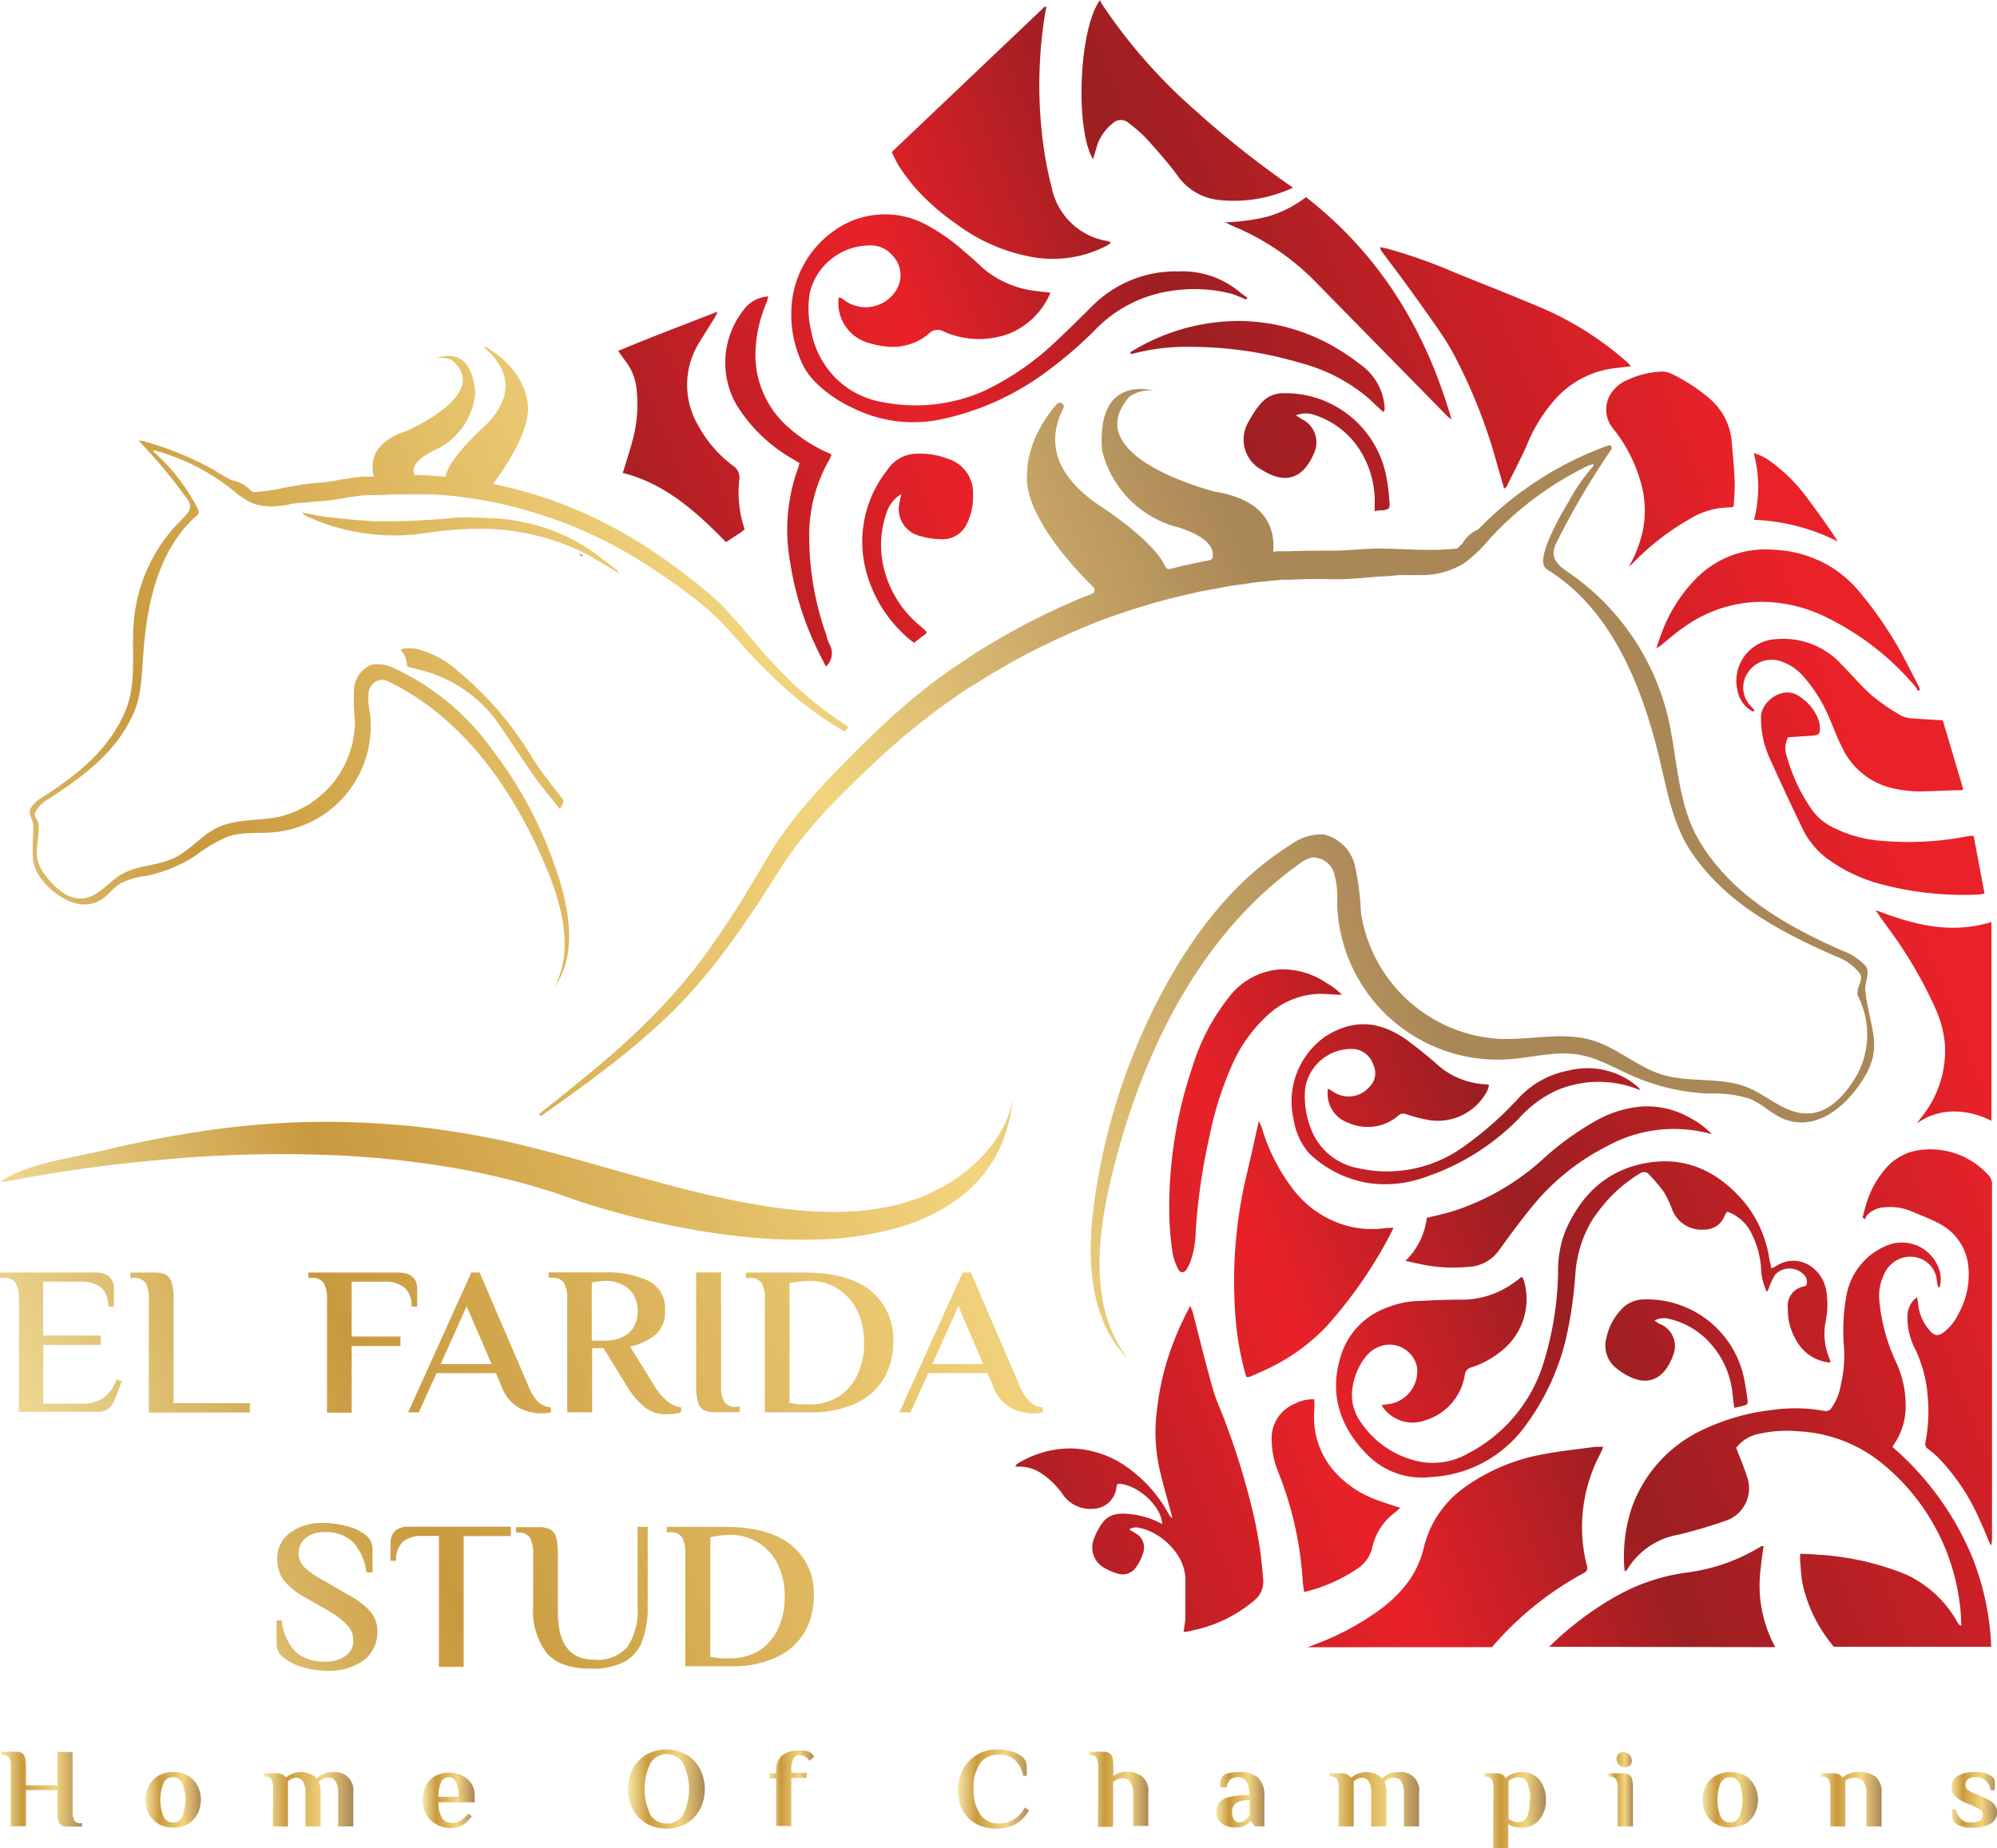 <svg xmlns="http://www.w3.org/2000/svg" xmlns:xlink="http://www.w3.org/1999/xlink" viewBox="0 0 211.48 195.74"><defs><style>.cls-1{fill:url(#linear-gradient);}.cls-2{fill:url(#linear-gradient-2);}.cls-3{fill:url(#linear-gradient-3);}.cls-4{fill:url(#linear-gradient-4);}.cls-5{fill:url(#linear-gradient-5);}.cls-6{fill:url(#linear-gradient-6);}.cls-7{fill:url(#linear-gradient-7);}.cls-8{fill:url(#linear-gradient-8);}.cls-9{fill:url(#linear-gradient-9);}.cls-10{fill:url(#linear-gradient-10);}.cls-11{fill:url(#linear-gradient-11);}.cls-12{fill:url(#linear-gradient-12);}.cls-13{fill:url(#linear-gradient-13);}.cls-14{fill:url(#linear-gradient-14);}.cls-15{fill:url(#linear-gradient-15);}.cls-16{fill:url(#linear-gradient-16);}.cls-17{fill:url(#linear-gradient-17);}.cls-18{fill:url(#linear-gradient-18);}.cls-19{fill:url(#linear-gradient-19);}.cls-20{fill:url(#linear-gradient-20);}.cls-21{fill:url(#linear-gradient-21);}.cls-22{fill:url(#linear-gradient-22);}.cls-23{fill:url(#linear-gradient-23);}.cls-24{fill:url(#linear-gradient-24);}.cls-25{fill:url(#linear-gradient-25);}.cls-26{fill:url(#linear-gradient-26);}.cls-27{fill:url(#linear-gradient-27);}.cls-28{fill:url(#linear-gradient-28);}.cls-29{fill:url(#linear-gradient-29);}.cls-30{fill:url(#linear-gradient-30);}.cls-31{fill:url(#linear-gradient-31);}.cls-32{fill:url(#linear-gradient-32);}.cls-33{fill:url(#linear-gradient-33);}.cls-34{fill:url(#linear-gradient-34);}.cls-35{fill:url(#linear-gradient-35);}.cls-36{fill:url(#linear-gradient-36);}.cls-37{fill:url(#linear-gradient-37);}.cls-38{fill:url(#linear-gradient-38);}.cls-39{fill:url(#linear-gradient-39);}.cls-40{fill:url(#linear-gradient-40);}.cls-41{fill:url(#linear-gradient-41);}.cls-42{fill:url(#linear-gradient-42);}.cls-43{fill:url(#linear-gradient-43);}.cls-44{fill:url(#linear-gradient-44);}.cls-45{fill:url(#linear-gradient-45);}.cls-46{fill:url(#linear-gradient-46);}.cls-47{fill:url(#linear-gradient-47);}.cls-48{fill:url(#linear-gradient-48);}.cls-49{fill:url(#linear-gradient-49);}.cls-50{fill:url(#linear-gradient-50);}.cls-51{fill:url(#linear-gradient-51);}.cls-52{fill:url(#linear-gradient-52);}.cls-53{fill:url(#linear-gradient-53);}.cls-54{fill:url(#linear-gradient-54);}.cls-55{fill:url(#linear-gradient-55);}.cls-56{fill:url(#linear-gradient-56);}.cls-57{fill:url(#linear-gradient-57);}.cls-58{fill:url(#linear-gradient-58);}.cls-59{fill:url(#linear-gradient-59);}.cls-60{fill:url(#linear-gradient-60);}.cls-61{fill:url(#linear-gradient-61);}.cls-62{fill:url(#linear-gradient-62);}</style><linearGradient id="linear-gradient" x1="110.6" y1="189.89" x2="222.36" y2="146.65" gradientUnits="userSpaceOnUse"><stop offset="0" stop-color="#9b1f22"/><stop offset="0.35" stop-color="#e92129"/><stop offset="0.58" stop-color="#9b1f22"/><stop offset="1" stop-color="#e92129"/></linearGradient><linearGradient id="linear-gradient-2" x1="108.44" y1="184.29" x2="220.19" y2="141.04" xlink:href="#linear-gradient"/><linearGradient id="linear-gradient-3" x1="101.25" y1="165.71" x2="213" y2="122.46" xlink:href="#linear-gradient"/><linearGradient id="linear-gradient-4" x1="101.09" y1="165.31" x2="212.85" y2="122.07" xlink:href="#linear-gradient"/><linearGradient id="linear-gradient-5" x1="56.14" y1="49.13" x2="167.9" y2="5.88" xlink:href="#linear-gradient"/><linearGradient id="linear-gradient-6" x1="51.64" y1="37.5" x2="163.4" y2="-5.74" xlink:href="#linear-gradient"/><linearGradient id="linear-gradient-7" x1="113.45" y1="197.25" x2="225.21" y2="154.01" xlink:href="#linear-gradient"/><linearGradient id="linear-gradient-8" x1="107.29" y1="181.32" x2="219.05" y2="138.08" xlink:href="#linear-gradient"/><linearGradient id="linear-gradient-9" x1="94.11" y1="147.26" x2="205.87" y2="104.01" xlink:href="#linear-gradient"/><linearGradient id="linear-gradient-10" x1="65.3" y1="72.8" x2="177.06" y2="29.56" xlink:href="#linear-gradient"/><linearGradient id="linear-gradient-11" x1="90.68" y1="138.4" x2="202.44" y2="95.15" xlink:href="#linear-gradient"/><linearGradient id="linear-gradient-12" x1="52.15" y1="38.81" x2="163.9" y2="-4.43" xlink:href="#linear-gradient"/><linearGradient id="linear-gradient-13" x1="71.61" y1="89.1" x2="183.36" y2="45.86" xlink:href="#linear-gradient"/><linearGradient id="linear-gradient-14" x1="57.46" y1="52.54" x2="169.22" y2="9.3" xlink:href="#linear-gradient"/><linearGradient id="linear-gradient-15" x1="83.51" y1="119.88" x2="195.27" y2="76.63" xlink:href="#linear-gradient"/><linearGradient id="linear-gradient-16" x1="95.15" y1="149.96" x2="206.91" y2="106.72" xlink:href="#linear-gradient"/><linearGradient id="linear-gradient-17" x1="62.19" y1="64.77" x2="173.95" y2="21.53" xlink:href="#linear-gradient"/><linearGradient id="linear-gradient-18" x1="89.18" y1="134.51" x2="200.93" y2="91.27" xlink:href="#linear-gradient"/><linearGradient id="linear-gradient-19" x1="86.55" y1="127.72" x2="198.31" y2="84.48" xlink:href="#linear-gradient"/><linearGradient id="linear-gradient-20" x1="103.63" y1="171.87" x2="215.39" y2="128.63" xlink:href="#linear-gradient"/><linearGradient id="linear-gradient-21" x1="79.67" y1="109.95" x2="191.43" y2="66.7" xlink:href="#linear-gradient"/><linearGradient id="linear-gradient-22" x1="96" y1="152.15" x2="207.76" y2="108.91" xlink:href="#linear-gradient"/><linearGradient id="linear-gradient-23" x1="60.41" y1="60.17" x2="172.17" y2="16.92" xlink:href="#linear-gradient"/><linearGradient id="linear-gradient-24" x1="64.46" y1="70.63" x2="176.22" y2="27.39" xlink:href="#linear-gradient"/><linearGradient id="linear-gradient-25" x1="66.75" y1="76.56" x2="178.51" y2="33.32" xlink:href="#linear-gradient"/><linearGradient id="linear-gradient-26" x1="103.83" y1="172.38" x2="215.59" y2="129.14" xlink:href="#linear-gradient"/><linearGradient id="linear-gradient-27" x1="63.18" y1="67.31" x2="174.93" y2="24.07" xlink:href="#linear-gradient"/><linearGradient id="linear-gradient-28" x1="74.77" y1="97.29" x2="186.53" y2="54.05" xlink:href="#linear-gradient"/><linearGradient id="linear-gradient-29" x1="60.07" y1="59.28" x2="171.82" y2="16.03" xlink:href="#linear-gradient"/><linearGradient id="linear-gradient-30" x1="-7.85" y1="147.58" x2="146.46" y2="84.89" gradientUnits="userSpaceOnUse"><stop offset="0" stop-color="#f6e7a7"/><stop offset="0.26" stop-color="#c9993e"/><stop offset="0.67" stop-color="#f3d57f"/><stop offset="1" stop-color="#AA8757"/></linearGradient><linearGradient id="linear-gradient-31" x1="-5.76" y1="152.71" x2="148.54" y2="90.03" xlink:href="#linear-gradient-30"/><linearGradient id="linear-gradient-32" x1="-3.66" y1="157.88" x2="150.64" y2="95.2" xlink:href="#linear-gradient-30"/><linearGradient id="linear-gradient-33" x1="-0.94" y1="164.57" x2="153.36" y2="101.88" xlink:href="#linear-gradient-30"/><linearGradient id="linear-gradient-34" x1="0.61" y1="168.39" x2="154.91" y2="105.71" xlink:href="#linear-gradient-30"/><linearGradient id="linear-gradient-35" x1="2.16" y1="172.2" x2="156.46" y2="109.52" xlink:href="#linear-gradient-30"/><linearGradient id="linear-gradient-36" x1="3.24" y1="174.87" x2="157.54" y2="112.18" xlink:href="#linear-gradient-30"/><linearGradient id="linear-gradient-37" x1="6.43" y1="182.72" x2="160.73" y2="120.03" xlink:href="#linear-gradient-30"/><linearGradient id="linear-gradient-38" x1="5.66" y1="180.84" x2="159.97" y2="118.15" xlink:href="#linear-gradient-30"/><linearGradient id="linear-gradient-39" x1="7.28" y1="184.81" x2="161.58" y2="122.13" xlink:href="#linear-gradient-30"/><linearGradient id="linear-gradient-40" x1="9.25" y1="189.67" x2="163.55" y2="126.99" xlink:href="#linear-gradient-30"/><linearGradient id="linear-gradient-41" x1="11.44" y1="195.06" x2="165.74" y2="132.37" xlink:href="#linear-gradient-30"/><linearGradient id="linear-gradient-42" x1="-19.4" y1="98.39" x2="124.37" y2="39.98" xlink:href="#linear-gradient-30"/><linearGradient id="linear-gradient-43" x1="-31.2" y1="69.35" x2="112.57" y2="10.95" xlink:href="#linear-gradient-30"/><linearGradient id="linear-gradient-44" x1="-24" y1="87.08" x2="119.77" y2="28.67" xlink:href="#linear-gradient-30"/><linearGradient id="linear-gradient-45" x1="-16.83" y1="104.72" x2="126.94" y2="46.32" xlink:href="#linear-gradient-30"/><linearGradient id="linear-gradient-46" x1="0.25" y1="146.77" x2="144.02" y2="88.36" xlink:href="#linear-gradient-30"/><linearGradient id="linear-gradient-47" x1="-1.23" y1="143.12" x2="142.54" y2="84.71" xlink:href="#linear-gradient-30"/><linearGradient id="linear-gradient-48" x1="0.15" y1="189.51" x2="8.68" y2="189.51" xlink:href="#linear-gradient-30"/><linearGradient id="linear-gradient-49" x1="15.38" y1="190.64" x2="21.31" y2="190.64" xlink:href="#linear-gradient-30"/><linearGradient id="linear-gradient-50" x1="27.95" y1="190.58" x2="37.45" y2="190.58" xlink:href="#linear-gradient-30"/><linearGradient id="linear-gradient-51" x1="44.78" y1="190.64" x2="50.22" y2="190.64" xlink:href="#linear-gradient-30"/><linearGradient id="linear-gradient-52" x1="66.53" y1="189.51" x2="74.67" y2="189.51" xlink:href="#linear-gradient-30"/><linearGradient id="linear-gradient-53" x1="81.46" y1="189.45" x2="86.21" y2="189.45" xlink:href="#linear-gradient-30"/><linearGradient id="linear-gradient-54" x1="101.44" y1="189.51" x2="109.08" y2="189.51" xlink:href="#linear-gradient-30"/><linearGradient id="linear-gradient-55" x1="115.31" y1="189.51" x2="121.61" y2="189.51" xlink:href="#linear-gradient-30"/><linearGradient id="linear-gradient-56" x1="128.82" y1="190.64" x2="133.95" y2="190.64" xlink:href="#linear-gradient-30"/><linearGradient id="linear-gradient-57" x1="140.78" y1="190.58" x2="150.29" y2="190.58" xlink:href="#linear-gradient-30"/><linearGradient id="linear-gradient-58" x1="157.17" y1="191.72" x2="163.71" y2="191.72" xlink:href="#linear-gradient-30"/><linearGradient id="linear-gradient-59" x1="170.33" y1="189.53" x2="172.93" y2="189.53" xlink:href="#linear-gradient-30"/><linearGradient id="linear-gradient-60" x1="180.27" y1="190.64" x2="186.2" y2="190.64" xlink:href="#linear-gradient-30"/><linearGradient id="linear-gradient-61" x1="192.84" y1="190.58" x2="199.26" y2="190.58" xlink:href="#linear-gradient-30"/><linearGradient id="linear-gradient-62" x1="206.6" y1="190.64" x2="211.48" y2="190.64" xlink:href="#linear-gradient-30"/></defs><g id="Layer_2" data-name="Layer 2"><g id="Layer_1-2" data-name="Layer 1"><path class="cls-1" d="M172.12,166.44a.93.93,0,0,0,.18-.16,7.89,7.89,0,0,1,5.4-3.71,52,52,0,0,0,5-1.47,3.62,3.62,0,0,0,2.36-4.52c-.32-1.06-.77-2.08-1.2-3.22a4,4,0,0,1,2.54-1.51,13.3,13.3,0,0,1,4.08-.24,15.2,15.2,0,0,1,8.81,3.38,22.76,22.76,0,0,1,8.25,14.92c.12.73.11,1.49.17,2.29-.17-.08-.23-.08-.26-.12a2.82,2.82,0,0,1-.18-.29,12,12,0,0,0-5.39-5,29,29,0,0,0-9.31-2.11c-.61-.06-1.23-.07-1.93-.1a7.63,7.63,0,0,0,0,.85c.07.77.1,1.55.24,2.3a15.43,15.43,0,0,0,3,6.3c.1.14.21.27.31.4h16.68a28.75,28.75,0,0,0-2.05-9.59,31.27,31.27,0,0,0-8.41-11.57l.23-.38a7.18,7.18,0,0,0,1.15-3.37,10.92,10.92,0,0,0-1-5.24,19.6,19.6,0,0,1-1.76-6.41,5.24,5.24,0,0,1,.8-3.44,3,3,0,0,1,3.15-1.24,2.77,2.77,0,0,1,2.13,2.4c0,.25.09.5.13.75h.18a3.44,3.44,0,0,0-.34-2.51,4.15,4.15,0,0,0-5-2,7.05,7.05,0,0,0-4.57,5.55,20.39,20.39,0,0,0-.22,5.46,13.78,13.78,0,0,1-.36,3.9,5.71,5.71,0,0,1-1,2.42.69.69,0,0,1-.73.29,17,17,0,0,0-5.37-.12,23,23,0,0,0-7.54,2.13,14.42,14.42,0,0,0-7.53,8.37,16.42,16.42,0,0,0-.73,6.42S172.06,166.4,172.12,166.44Z"/><path class="cls-2" d="M158,174.47a34.18,34.18,0,0,1,9.72-7.85c.39-.21.42-.44.32-.83a15.3,15.3,0,0,1-.38-2,16.58,16.58,0,0,1,1.84-9.86,6.85,6.85,0,0,0,.28-.67,7,7,0,0,0-.93,0c-1.86.26-3.74.44-5.58.81a20.38,20.38,0,0,0-8.34,3.6,10.93,10.93,0,0,0-4.14,6.22,10.23,10.23,0,0,1-1.74,3.77,14.52,14.52,0,0,1-3,2.9,28.5,28.5,0,0,1-6.3,3.43l-1.27.49Z"/><path class="cls-3" d="M187.59,134.35a4.73,4.73,0,0,0,.43-.2c2.3-1.56,5,.1,5.39,2.62a9,9,0,0,1-.08,3.24,6.76,6.76,0,0,0,.45,4,1.42,1.42,0,0,1,.05.32,4.5,4.5,0,0,1-3.5-2.17,6.4,6.4,0,0,1-1-3.59,2.07,2.07,0,0,1,1.73-2.31.68.68,0,0,0,.22-.12,1,1,0,0,0-.15-1A2.1,2.1,0,0,0,188,135a7,7,0,0,0-.66,1.38,1.52,1.52,0,0,1-.23.46,6.35,6.35,0,0,1-.59-2.08,9.72,9.72,0,0,0-1.08-4.19,4.41,4.41,0,0,0-2.53-2.22,2.62,2.62,0,0,0-.28.44,2.24,2.24,0,0,1-2.14,1.45,3.32,3.32,0,0,1-3.4-2.1,12,12,0,0,0-.87-1.85,17.87,17.87,0,0,0-1.59-1.89.71.71,0,0,0-1-.08,15,15,0,0,0-3.42,2.83,19.16,19.16,0,0,0-1.61,2.1,12.77,12.77,0,0,0-1.78,5.85,44.19,44.19,0,0,1-1,6.76,25.36,25.36,0,0,1-4.7,9.71,13.14,13.14,0,0,1-9.56,4.88,8.1,8.1,0,0,1-6.79-2.39c-2.8-2.82-4-6.27-2.85-10.19a7.89,7.89,0,0,1,5.09-5.41,9.65,9.65,0,0,1,3-.65c1.56-.06,3.13-.16,4.7-.14a9.39,9.39,0,0,0,5.46-1.7c.33-.22.65-.47,1-.74a2.58,2.58,0,0,1,.22.44,7,7,0,0,1-2.48,7.5,9.64,9.64,0,0,1-3.07,1.66.9.9,0,0,0-.72.82,6,6,0,0,1-4.24,4.81,3.83,3.83,0,0,1-4.58-1.64c.22,0,.4-.06.58-.07a3.52,3.52,0,0,0,3.17-4,3,3,0,0,0-3.08-2.32,3.34,3.34,0,0,0-2.44,1.41,6.92,6.92,0,0,0-1.28,3,5,5,0,0,0,1,4,9.87,9.87,0,0,0,6.19,4,7.51,7.51,0,0,0,5.05-.9,16.14,16.14,0,0,0,7.88-9.3,34.27,34.27,0,0,0,1.63-9.85,11.62,11.62,0,0,1,.78-4.44c1.68-3.8,4.35-6.43,8.61-7.17s7.69,1,10.39,4.23a12.46,12.46,0,0,1,2.61,6.06C187.46,133.75,187.52,134,187.59,134.35Z"/><path class="cls-4" d="M124.16,160.79c-.5-1.9-1.06-3.74-1.46-5.61a18.2,18.2,0,0,1-.18-5.8,29.07,29.07,0,0,1,1.18-5.6,33.17,33.17,0,0,1,2.35-5.46c.14.37.22.54.27.72.7,2.7,1.36,5.42,2.13,8.11.37,1.31,1,2.56,1.44,3.84a76.57,76.57,0,0,1,2.94,9.83,43.5,43.5,0,0,1,.93,6.43,2.52,2.52,0,0,1-.91,2.25,14.55,14.55,0,0,1-6.21,3.12c-.36.09-.73.17-1.09.24,0,0-.1,0-.22-.06a10.57,10.57,0,0,0,.2-1.39c0-1.36,0-2.74,0-4.1,0-2.65-2.57-5-4.82-5.46a1.31,1.31,0,0,0-1.12.15l.67.42a1.69,1.69,0,0,1,.82,2,5.34,5.34,0,0,1-.88,1.73,1.7,1.7,0,0,1-1.87.52,5.42,5.42,0,0,1-1.26-.53,2.47,2.47,0,0,1-1.16-3.29,4.89,4.89,0,0,1,.2-.48c.69-1.33,1.26-2.24,3.45-2a8.68,8.68,0,0,1,3.5,1.06c0-1.86-2.7-4.3-4.71-4.26a1.69,1.69,0,0,0-.12.36,2.54,2.54,0,0,1-2.54,2.29,3.51,3.51,0,0,1-3.16-1.55,8.46,8.46,0,0,0-2.11-2.11,4.21,4.21,0,0,0-2.91-.79c.1-.16.13-.27.2-.31a10.81,10.81,0,0,1,5.6-1.64,10.67,10.67,0,0,1,6.56,2.37,14.69,14.69,0,0,1,3.91,4.6,1.81,1.81,0,0,0,.19.29S124.05,160.73,124.16,160.79Z"/><path class="cls-5" d="M111.24,31a7.94,7.94,0,0,1-4.41,4.35,9.12,9.12,0,0,1-6.92-.25,1.25,1.25,0,0,0-1.52.22,5.94,5.94,0,0,1-4.88,1.34,9.81,9.81,0,0,1-1.5-.33,4.38,4.38,0,0,1-3.19-4.81c.35,0,.54.26.78.41a3.81,3.81,0,0,0,5.18-1,3,3,0,0,0-.26-3.86A3,3,0,0,0,92,26,6.54,6.54,0,0,0,85.76,31a10,10,0,0,0,.15,4.08,9.39,9.39,0,0,0,3.19,5.52,9.23,9.23,0,0,0,4.4,2,18,18,0,0,0,10.56-1.12,29,29,0,0,0,7.55-5.12c1.42-1.32,2.8-2.69,4.17-4.06a12.47,12.47,0,0,1,9-3.55,9.48,9.48,0,0,1,6.63,2.29c.22.18.46.33.69.49l-.16.2a15,15,0,0,0-1.44-.59,15.76,15.76,0,0,0-6.45-.33,13.93,13.93,0,0,0-8.2,4.26,44.73,44.73,0,0,1-5.69,4.78,28.48,28.48,0,0,1-10.87,4.64,14.32,14.32,0,0,1-9-1.29,13.47,13.47,0,0,1-4-2.78A7.08,7.08,0,0,1,84.73,38a12.16,12.16,0,0,1-.93-5,10.65,10.65,0,0,1,4.38-8.45,9.22,9.22,0,0,1,9.5-.95,20.48,20.48,0,0,1,4.56,3.15c.76.6,1.43,1.31,2.18,1.92a10.39,10.39,0,0,0,4.32,2C109.54,30.83,110.36,30.9,111.24,31Z"/><path class="cls-6" d="M117.61,25.74c-.13.09-.27.21-.43.3a12.42,12.42,0,0,1-8.4,1.08,18.84,18.84,0,0,1-7.57-3.45,23.45,23.45,0,0,1-4.57-4.1,23.93,23.93,0,0,1-1.46-2,12,12,0,0,1-.73-1.48L110.66.68l.15.09c-.07.32-.14.65-.19,1a47.27,47.27,0,0,0-.05,14.15,38.19,38.19,0,0,0,.8,3.94,7.21,7.21,0,0,0,5.94,5.68,1.17,1.17,0,0,1,.24.09S117.57,25.65,117.61,25.74Z"/><path class="cls-7" d="M188,174.47a13.65,13.65,0,0,1-1.54-8.36c.07-.78.19-1.55.3-2.34-.12,0-.18,0-.23,0a19.79,19.79,0,0,1-7.75,2.78,20.7,20.7,0,0,0-7.51,2.46,33.88,33.88,0,0,0-7.21,5.42Z"/><path class="cls-8" d="M210.8,163.69c-.37-.88-.72-1.78-1.13-2.64a22.1,22.1,0,0,0-4.49-6.73,11,11,0,0,0-1-.84.62.62,0,0,1-.27-.73,17.86,17.86,0,0,0,0-6.56,14.32,14.32,0,0,0-1.07-3.24,7.14,7.14,0,0,1-.84-3.54,2.47,2.47,0,0,1,1-2,4.93,4.93,0,0,1,.11.52,5,5,0,0,0,1.24,3c.52.6.9.64,1.54.15a5.43,5.43,0,0,0,1.52-1.94,8.46,8.46,0,0,0,1-5.29,5.7,5.7,0,0,0-3.1-4.27c-1-.53-2.08-.93-3.13-1.37a5.84,5.84,0,0,0-2.62-.33,2.77,2.77,0,0,0-1.83.82,2.12,2.12,0,0,0-.23.45l-.25-.18c.11-.43.2-.86.34-1.28a10.16,10.16,0,0,1,2.25-4.09,5.71,5.71,0,0,1,3.51-1.79,8.26,8.26,0,0,1,7.31,2.77,1.36,1.36,0,0,1,.29,1q0,8.35,0,16.71v19.54c0,.42,0,.85,0,1.28a3.62,3.62,0,0,1-.06.46Z"/><path class="cls-9" d="M147.57,130.06c-.21.42-.37.77-.56,1.11a47.67,47.67,0,0,1-6.51,9.3,21.06,21.06,0,0,1-6.9,4.81c-.44.21-.89.4-1.34.58-.06,0-.16,0-.28,0a31.57,31.57,0,0,1-1.11-5.94c-.12-1.28-.16-2.57-.18-3.85a48.75,48.75,0,0,1,1.36-11.78c.43-1.77.81-3.55,1.25-5.53a4.58,4.58,0,0,1,.32.68,19.85,19.85,0,0,0,3.16,6.32,10.76,10.76,0,0,0,6.44,4.22,10.47,10.47,0,0,0,3.4.12A7.21,7.21,0,0,1,147.57,130.06Z"/><path class="cls-10" d="M172.68,38.8,171,39a10,10,0,0,0-6.48,3.49,16.66,16.66,0,0,0-2.83,4.66c-.65,1.48-1.42,2.92-2.14,4.38,0,.07-.12.11-.26.24-.23-.8-.44-1.55-.67-2.3a56.75,56.75,0,0,0-4.78-12.15c-1.13-2-2.5-3.82-3.82-5.68s-2.5-3.4-3.76-5.1a2,2,0,0,1-.11-.36c.31.07.55.1.78.16a55,55,0,0,1,7.17,2.55c3,1.21,6,2.39,9,3.66a33.53,33.53,0,0,1,9.42,6A1.53,1.53,0,0,1,172.68,38.8Z"/><path class="cls-11" d="M173.68,115.47a11.39,11.39,0,0,0-8.77,0,12.21,12.21,0,0,0-4.06,3,25,25,0,0,1-9.76,6.16,12.53,12.53,0,0,1-6.06.7,11.83,11.83,0,0,1-6.36-3.13A7,7,0,0,1,137,118.6a8.4,8.4,0,0,1,3.42-8.86c2.73-1.69,5.42-1.74,8.41.31a44,44,0,0,1,3.46,2.79,8.25,8.25,0,0,0,4.84,2c.16,0,.32,0,.55.09a2.6,2.6,0,0,1-.17.59,5.9,5.9,0,0,1-6.07,3.14,15.75,15.75,0,0,1-2.56-.65.72.72,0,0,0-.77.14,5,5,0,0,1-5.31.79,3.26,3.26,0,0,1-2.16-3.64l.58.36a2.88,2.88,0,0,0,3.8-.54,2,2,0,0,0,.42-2.31,2.42,2.42,0,0,0-2-1.69,4.93,4.93,0,0,0-5.23,4.25,9.31,9.31,0,0,0,.59,4.12,6.6,6.6,0,0,0,5,4.24,13.84,13.84,0,0,0,11.16-2.25,36.34,36.34,0,0,0,5.78-5.08,9.53,9.53,0,0,1,5.36-3,8.18,8.18,0,0,1,7,1.44c.15.13.31.25.45.39A2,2,0,0,1,173.68,115.47Z"/><path class="cls-12" d="M136.93,19.89c-.46.19-.76.33-1.08.44a14.77,14.77,0,0,1-6.81.85,6.12,6.12,0,0,1-4.3-2.52c-1-1.38-2.19-2.71-3.35-4a14.26,14.26,0,0,0-1.8-1.57,1.23,1.23,0,0,0-1.78,0,4.93,4.93,0,0,0-1.73,2.68c-.11.34-.21.69-.33,1.1C113.82,13.62,114.26,3,116.5,0a2,2,0,0,0,.14.35,56.85,56.85,0,0,0,10,11.4,101.62,101.62,0,0,0,9.78,7.77Z"/><path class="cls-13" d="M172.51,60A13.27,13.27,0,0,0,174,56.07a10.86,10.86,0,0,0-.37-5.4,15.89,15.89,0,0,0-2.85-5.33,3.16,3.16,0,0,1-.24-3.57,3.92,3.92,0,0,1,1.8-1.52,9.32,9.32,0,0,1,3.63-.89,2.34,2.34,0,0,1,1.14.28,18.41,18.41,0,0,1,3.92,2.57,6.71,6.71,0,0,1,2.36,4.6c.13,1.45.26,2.9.32,4.35,0,.82-.07,1.64-.11,2.48a1.11,1.11,0,0,1-.34.11A8.13,8.13,0,0,0,178.89,55a26.47,26.47,0,0,0-5.74,4.42c-.17.15-.32.32-.49.48A.69.69,0,0,1,172.51,60Z"/><path class="cls-14" d="M78.86,56.06c-.18.15-.3.26-.44.36l-1.54,1c-3.15-3.22-6.43-6.19-10.93-7.33.38-1.24.76-2.37,1.06-3.52a14.56,14.56,0,0,0,.41-5.26,5.84,5.84,0,0,0-1.24-3.14l-.72-1C68.93,35.72,72.37,34.42,76,33c-.14.29-.19.44-.26.56-.54.88-1.1,1.74-1.63,2.62A8.49,8.49,0,0,0,73.9,45a13.17,13.17,0,0,0,3.71,4.32,1.48,1.48,0,0,1,.68,1.48A12.11,12.11,0,0,0,78.86,56.06Z"/><path class="cls-15" d="M185.68,75.39A3.1,3.1,0,0,1,184,73.15a4.42,4.42,0,0,1,4.12-5.45A8.31,8.31,0,0,1,195,70.37c1.09,1.09,2.08,2.29,3.23,3.3a21.65,21.65,0,0,0,3.17,2.17,3.62,3.62,0,0,0,1.41.27c.94.08,1.88.12,2.93.19.72,2.43,1.45,4.88,2.16,7.29-.09.07-.11.11-.13.11-1.56,0-3.13.13-4.69.13a13.73,13.73,0,0,1-2.29-.26A7.85,7.85,0,0,1,195,79c-.55-1.06-.93-2.21-1.43-3.3a15.51,15.51,0,0,0-2.46-3.89A5.42,5.42,0,0,0,188.45,70a3,3,0,0,0-3.36,1.26,2.8,2.8,0,0,0,.32,3.54c.13.15.27.29.4.43Z"/><path class="cls-16" d="M210.89,97.66v21.07a8.56,8.56,0,0,0-4.06-1A6.69,6.69,0,0,0,203,119c.15-.21.3-.43.46-.64a11.18,11.18,0,0,0,2.5-7.8,12,12,0,0,0-1.12-4,45.57,45.57,0,0,0-4.93-8.32c-.42-.6-.87-1.18-1.28-1.84C202.57,97.93,206.57,99,210.89,97.66Z"/><path class="cls-17" d="M138.3,20.88C146.16,27,151,35,153.72,44.45c-.15-.13-.32-.24-.46-.38q-6.81-6.94-13.62-13.88a26.61,26.61,0,0,0-8.32-5.92,14.63,14.63,0,0,1-1.57-.73,20.48,20.48,0,0,0,4.49-.6A12.18,12.18,0,0,0,138.3,20.88Z"/><path class="cls-18" d="M142.11,105.37c-.83,0-1.52-.09-2.22-.1a8.35,8.35,0,0,0-5.72,2.33,15.65,15.65,0,0,0-3.66,5.12,36.43,36.43,0,0,0-2.43,7.65,66.06,66.06,0,0,0-1.45,9.89,10.34,10.34,0,0,1-.56,3.36,5.43,5.43,0,0,1-.41.84c-.29.4-.65.41-.88,0a6,6,0,0,1-.59-1.68,30.86,30.86,0,0,1-.34-3.32A46.21,46.21,0,0,1,126.28,113a22.38,22.38,0,0,1,3.82-7.32,7.47,7.47,0,0,1,5.47-3,8.31,8.31,0,0,1,4.92,1.45A7.61,7.61,0,0,1,142.11,105.37Z"/><path class="cls-19" d="M189.36,78.09a2.53,2.53,0,0,0-.13,2.06,18.57,18.57,0,0,0,2.65,5.62,6,6,0,0,0,2.5,2,13.31,13.31,0,0,0,4.51,1.26,32.7,32.7,0,0,0,9.62-.48,2.55,2.55,0,0,1,.5,0l1.15,6.1a4.85,4.85,0,0,1-.59.1,34.06,34.06,0,0,1-10-1,17.07,17.07,0,0,1-6.1-2.82,8.81,8.81,0,0,1-2.62-3.23Q189,83.87,187.27,80a10.12,10.12,0,0,1-.78-4.08c0-1.58,2.28-3.35,4-2.2a5.24,5.24,0,0,1,1.93,2.14,2.86,2.86,0,0,1,.27.89c.12,1,0,1.14-1,1.19l-1.19.08Z"/><path class="cls-20" d="M148.29,159.72c-.26.22-.41.37-.58.5a6.29,6.29,0,0,0-2.38,3.66,3.6,3.6,0,0,1-1.42,2.16,16.81,16.81,0,0,1-5.8,2.59c-.06-.47-.15-.85-.16-1.24a37.06,37.06,0,0,0-2.59-11.47,9.14,9.14,0,0,1-.69-3.5,3.92,3.92,0,0,1,2.42-3.72,4.09,4.09,0,0,1,2.1-.48c0,.4,0,.76,0,1.13a8.67,8.67,0,0,0,1.93,6.29,11,11,0,0,0,4.83,3.29C146.66,159.2,147.39,159.42,148.29,159.72Z"/><path class="cls-21" d="M203.11,73.2a2.64,2.64,0,0,0-.29-.49A28.93,28.93,0,0,0,193,65.19a15.56,15.56,0,0,0-6.81-1.44,14.32,14.32,0,0,0-8,2.78c-.8.55-1.52,1.2-2.28,1.81-.1.08-.22.15-.5.33.19-.57.31-1,.46-1.35a16.11,16.11,0,0,1,3.64-5.93,10.25,10.25,0,0,1,8.27-3.16,12.84,12.84,0,0,1,5.94,1.71,12.7,12.7,0,0,1,3.17,2.72A40.62,40.62,0,0,1,202,70.39l1.14,2.21c.07.14.12.29.18.44Z"/><path class="cls-22" d="M181.28,120.14a14.66,14.66,0,0,0-11.06,1.25,24.43,24.43,0,0,0-8.11,6.59c-1.19,1.46-2.32,3-3.4,4.51a4.24,4.24,0,0,1-3.3,1.71,16.69,16.69,0,0,1-5.27-.36l-1.3-.29A7.65,7.65,0,0,0,151.1,129c1-.25,2-.46,2.93-.76a26,26,0,0,0,9.32-5.42,30.29,30.29,0,0,1,5.59-4.07,11.91,11.91,0,0,1,4.94-1.55,9.24,9.24,0,0,1,5.32,1.34A8,8,0,0,1,181.28,120.14Z"/><path class="cls-23" d="M87.46,70.6c-.42-.85-.83-1.6-1.17-2.37a32.08,32.08,0,0,1-2.61-8.66,19.14,19.14,0,0,1,.91-10.19c0-.08,0-.16.09-.32l-.78-.47A16.72,16.72,0,0,1,78,42.89a9,9,0,0,1,.7-10,3.46,3.46,0,0,1,2.66-1.49c-.07.24-.1.42-.16.59A14.6,14.6,0,0,0,80,37.34a10.18,10.18,0,0,0,3.34,7.79,16.5,16.5,0,0,0,4.72,3,5.51,5.51,0,0,1-.22.54,15.86,15.86,0,0,0-2.14,8,31,31,0,0,0,1.8,10.57,4.56,4.56,0,0,0,.34,1A1.89,1.89,0,0,1,87.46,70.6Z"/><path class="cls-24" d="M95.38,52.38A3.45,3.45,0,0,0,94,54a10.34,10.34,0,0,0-.64,4.8,11.31,11.31,0,0,0,4.2,7.59c.19.17.37.35.55.53,0,0,0,0,0,.16l-1.31,1a6,6,0,0,1-.57-.43,14.21,14.21,0,0,1-4.61-7.55,12.21,12.21,0,0,1,2-9.86c.12-.16.25-.31.36-.48a3.76,3.76,0,0,1,3.18-1.7,8,8,0,0,1,3.2.53,3.76,3.76,0,0,1,2.68,3.85,6.44,6.44,0,0,1-.63,3,2.83,2.83,0,0,1-2.68,1.68,8.32,8.32,0,0,1-2.27-.34,2.93,2.93,0,0,1-2.15-3.73c0-.21.09-.43.14-.65Z"/><path class="cls-25" d="M137.23,44c.29.18.47.3.65.4A2.74,2.74,0,0,1,139.16,48a2.4,2.4,0,0,1-.11.23c-1.14,2.51-3,3.05-5.33,1.59a3.64,3.64,0,0,1-1.46-5.21,9.86,9.86,0,0,1,1.29-1.91,3.08,3.08,0,0,1,2.34-1.05,10.88,10.88,0,0,1,10.91,8.79,20.69,20.69,0,0,1,.34,2.71c.06.71,0,.79-.71.91-.24,0-.49,0-.85.09,0-.35,0-.63,0-.91A10.1,10.1,0,0,0,144,47.66a8.94,8.94,0,0,0-4.78-3.7A2.72,2.72,0,0,0,137.23,44Z"/><path class="cls-26" d="M183.66,149.12c-.07-.53-.14-1-.19-1.48a9.24,9.24,0,0,0-2.27-5.26,8.33,8.33,0,0,0-4.39-2.67,2.15,2.15,0,0,0-1.59.16,4.44,4.44,0,0,0,.48.34,2.52,2.52,0,0,1,1.43,3.46c0,.14-.1.27-.16.4-1,2.24-2.77,2.77-4.89,1.49a4.91,4.91,0,0,1-.71-.48,3.08,3.08,0,0,1-1.25-3.39,6.3,6.3,0,0,1,1.52-2.93,3.24,3.24,0,0,1,2.41-1.12,10.49,10.49,0,0,1,10.68,8.56c.13.64.22,1.29.31,1.93s.05.65-.57.81Z"/><path class="cls-27" d="M146.49,43.64c-.5-.47-1-.9-1.41-1.32a18.15,18.15,0,0,0-7.35-3.87A40.9,40.9,0,0,0,126,36.74a21.75,21.75,0,0,0-6,.72,1,1,0,0,1-.29,0c0-.09,0-.19.1-.22A21.85,21.85,0,0,1,131.34,34,20.34,20.34,0,0,1,141.73,37,23.07,23.07,0,0,1,144,38.56a6.07,6.07,0,0,1,2.63,4.6,2.09,2.09,0,0,1,0,.25A1.28,1.28,0,0,1,146.49,43.64Z"/><path class="cls-28" d="M185.72,48a5.11,5.11,0,0,1,1.72.84,17.5,17.5,0,0,1,4.08,4.11c1.08,1.42,2.11,2.88,3.11,4.41a21.41,21.41,0,0,0-8.88-2.3A13.85,13.85,0,0,0,185.72,48Z"/><path class="cls-29" d="M61.22,58.6l.47.22-.06.1-.39-.34Z"/><path class="cls-30" d="M2,137.62a3.43,3.43,0,0,0-.33-1.7,1.37,1.37,0,0,0-1.29-.55H0v-.58H10.07c1.31,0,2,.6,2,1.8v1.81h-.6c0-1.76-1-2.64-2.9-2.64h-4v5.7h6.11v1H4.58v6.22h4a4.27,4.27,0,0,0,2.31-.56,4.14,4.14,0,0,0,1.46-2l.56.18-.74,1.9a2.37,2.37,0,0,1-.68,1,1.85,1.85,0,0,1-1.22.34H2Z"/><path class="cls-31" d="M15.76,137.62a3.44,3.44,0,0,0-.32-1.7,1.4,1.4,0,0,0-1.3-.55H13.8v-.58h2.5a2.57,2.57,0,0,1,1.27.25,1.35,1.35,0,0,1,.62.84,6,6,0,0,1,.19,1.74v11h8.08v1H15.76Z"/><path class="cls-32" d="M34.63,137.62a3.43,3.43,0,0,0-.33-1.7,1.37,1.37,0,0,0-1.29-.55h-.35v-.58h9.52c1.31,0,2,.6,2,1.8v1.81h-.6a2.5,2.5,0,0,0-.73-2,3.17,3.17,0,0,0-2.16-.64H37.24v5.81h5.17v1H37.24v7.07H34.63Z"/><path class="cls-33" d="M54.93,149.1a4.36,4.36,0,0,1-1.85-2.32l-.56-1.33H46.23l-1.88,4.15H43.22l6.69-14.81h.88l5.16,12a5,5,0,0,0,1,1.66,2.35,2.35,0,0,0,1.4.63v.51a3.76,3.76,0,0,1-1,.12A5.13,5.13,0,0,1,54.93,149.1Zm-2.87-4.61-2.64-6.13-2.75,6.13Z"/><path class="cls-34" d="M68.33,149.1a9.1,9.1,0,0,1-2.1-2.53l-2.32-3.77h-1.2v6.8H60.07v-12a3.43,3.43,0,0,0-.33-1.7,1.37,1.37,0,0,0-1.29-.55H58.1v-.58h6.25a10.17,10.17,0,0,1,4.18.84,3.17,3.17,0,0,1,1.89,3.2,3.14,3.14,0,0,1-1,2.56,6.39,6.39,0,0,1-2.7,1.26l2.43,3.92a6.88,6.88,0,0,0,1.52,1.88,3,3,0,0,0,1.46.64v.51a2.53,2.53,0,0,1-.65.16,5.14,5.14,0,0,1-.88.07A3.67,3.67,0,0,1,68.33,149.1ZM64.21,142a4,4,0,0,0,1.55-.31,2.94,2.94,0,0,0,1.28-1A3.53,3.53,0,0,0,67,137a3,3,0,0,0-1.27-1,3.78,3.78,0,0,0-1.54-.33,8.89,8.89,0,0,0-1.52.18V142Z"/><path class="cls-35" d="M74.54,149.37a1.33,1.33,0,0,1-.63-.84,6.47,6.47,0,0,1-.19-1.75v-12h2.64v12a3.36,3.36,0,0,0,.33,1.69A1.36,1.36,0,0,0,78,149h.33v.58h-2.5A2.69,2.69,0,0,1,74.54,149.37Z"/><path class="cls-36" d="M81,137.62a3.56,3.56,0,0,0-.32-1.7,1.4,1.4,0,0,0-1.3-.55H79v-.58h6.21q4.61,0,7,1.93a6.54,6.54,0,0,1,2.38,5.39,7.48,7.48,0,0,1-1,3.92,6.75,6.75,0,0,1-3,2.63,11,11,0,0,1-4.78.94H81ZM88.7,148a5.46,5.46,0,0,0,2.06-2.29,7.67,7.67,0,0,0,.74-3.47,7.54,7.54,0,0,0-.74-3.44,5.48,5.48,0,0,0-5.07-3.12,11,11,0,0,0-2.08.25v12.66a10,10,0,0,0,1.12.17c.29,0,.62,0,1,0A5.63,5.63,0,0,0,88.7,148Z"/><path class="cls-37" d="M107,149.1a4.37,4.37,0,0,1-1.86-2.32l-.55-1.33h-6.3l-1.87,4.15H95.25l6.69-14.81h.88l5.16,12a5.11,5.11,0,0,0,1.06,1.66,2.3,2.3,0,0,0,1.4.63v.51a3.76,3.76,0,0,1-1,.12A5.13,5.13,0,0,1,107,149.1Zm-2.88-4.61-2.63-6.13-2.76,6.13Z"/><path class="cls-38" d="M32.05,176.59a5.54,5.54,0,0,1-2-1,1.8,1.8,0,0,1-.76-1.42v-2.54h.55A5.5,5.5,0,0,0,31.34,175a4.51,4.51,0,0,0,3.1,1,3.59,3.59,0,0,0,2.14-.59,1.89,1.89,0,0,0,.83-1.64,2.33,2.33,0,0,0-.58-1.57A8.52,8.52,0,0,0,35,170.75l-2.85-1.64A6.77,6.77,0,0,1,30,167.32a3.69,3.69,0,0,1-.64-2.16,3.32,3.32,0,0,1,1.34-2.79,5.61,5.61,0,0,1,3.56-1.05,9,9,0,0,1,2.44.33,5.07,5.07,0,0,1,2,.94,1.82,1.82,0,0,1,.75,1.43v2.53H38.8a5.74,5.74,0,0,0-1.47-3.26,4.18,4.18,0,0,0-3-1,3.05,3.05,0,0,0-1.94.6,2,2,0,0,0-.76,1.62,2.05,2.05,0,0,0,.57,1.47,8.82,8.82,0,0,0,1.9,1.34L37,169a8.26,8.26,0,0,1,2.27,1.75,3.16,3.16,0,0,1,.69,2.05,3.69,3.69,0,0,1-1.43,3.05,6.28,6.28,0,0,1-4,1.12A9.55,9.55,0,0,1,32.05,176.59Z"/><path class="cls-39" d="M46.48,162.69H44.65a3,3,0,0,0-2,.63,2.58,2.58,0,0,0-.7,2h-.6v-1.82c0-1.2.65-1.79,2-1.79H54.1v1h-5v13.85H46.48Z"/><path class="cls-40" d="M57.92,175.13a7.37,7.37,0,0,1-1.46-5v-5.55a3.49,3.49,0,0,0-.32-1.66,1.26,1.26,0,0,0-1.19-.58h-.3v-.58H57a2.7,2.7,0,0,1,1.27.24,1.42,1.42,0,0,1,.63.84,6.41,6.41,0,0,1,.18,1.74l0,6.22q0,5,3.84,5a4.24,4.24,0,0,0,3.53-1.36,7,7,0,0,0,1.07-4.34v-8.37h1.07v8.37a10.24,10.24,0,0,1-.57,3.7A4.22,4.22,0,0,1,66.16,176a7.29,7.29,0,0,1-3.59.75Q59.38,176.76,57.92,175.13Z"/><path class="cls-41" d="M72.57,164.55a3.38,3.38,0,0,0-.33-1.69,1.35,1.35,0,0,0-1.29-.55H70.6v-.58h6.2q4.61,0,7,1.93A6.53,6.53,0,0,1,86.18,169a7.53,7.53,0,0,1-1,3.92,6.71,6.71,0,0,1-3,2.64,11,11,0,0,1-4.78.94H72.57Zm7.73,10.34a5.34,5.34,0,0,0,2.06-2.29,7.74,7.74,0,0,0,.74-3.47,7.63,7.63,0,0,0-.74-3.43,5.49,5.49,0,0,0-2.06-2.3,5.55,5.55,0,0,0-3-.82,10.14,10.14,0,0,0-2.08.25v12.66a9.31,9.31,0,0,0,1.12.16,9.86,9.86,0,0,0,1,0A5.64,5.64,0,0,0,80.3,174.89Z"/><path class="cls-42" d="M77.75,67.39c1.31,1.46,2.64,2.91,4.06,4.28a36.82,36.82,0,0,0,4.55,3.82c1,.72,2,1.37,3.1,2l.38-.48c-1-.68-2-1.39-3-2.14a40.68,40.68,0,0,1-4.3-3.9c-1.34-1.4-2.61-2.88-3.86-4.38-.32-.37-.62-.74-1-1.13s-.68-.75-1-1.11c-.7-.71-1.45-1.38-2.21-2s-1.55-1.24-2.34-1.84-1.58-1.17-2.41-1.72a44.2,44.2,0,0,0-5.11-3.09L63.28,55l-1.36-.62c-.45-.21-.91-.4-1.38-.59s-.92-.38-1.39-.55a49.08,49.08,0,0,0-5.73-1.72l-1.08-.23a.09.09,0,0,1-.05-.14c1.24-1.65,4.35-6.18,3.48-9,0,0-.37-3.11-4.36-5.43a.09.09,0,0,0-.1.14c1.64,1.36,4.11,4.4-.12,8.41,0,0-3.54,3.13-4,5.15a.07.07,0,0,1-.09.07q-1.56-.14-3.12-.18a.08.08,0,0,1-.08,0c-.68-1.48,2.25-2.69,2.37-2.74h0a7.33,7.33,0,0,0,4.06-6h0c-.39-4.51-3-4.07-4.26-3.57a2.53,2.53,0,0,1,1.77.14h0c4.34,3.6-4.78,7.51-4.89,7.55h0c-3.59,1.18-3.72,3.38-3.35,4.79l-.37,0h-.39l-.38,0c-1,.1-2,.25-3,.44s-2.14.22-3.2.37c-1.91.26-3.42.73-5.35.83h-.11a4.25,4.25,0,0,1-.53-.42,3.28,3.28,0,0,0-1.68-.82,13.57,13.57,0,0,1-1.89-1.08,34.26,34.26,0,0,0-4-1.9c-.68-.27-1.36-.52-2.06-.74l-1.05-.32-.55-.15c-.1,0-.4,0-.47-.12a53.82,53.82,0,0,1,5.14,6.13,1.83,1.83,0,0,1,.42.86c.05.58-.44,1-.86,1.45A17.08,17.08,0,0,0,14.16,66c-.25,3.09.33,6.33-.84,9.19-1.65,4.07-5,6.8-8.72,9.18a3.86,3.86,0,0,0-1.36,1.24c-.32.58.27,1.17.28,1.83v.23c0,2.5-.48,4,1.17,5.82s4.19,3.19,6.25,1.65c.63-.48,1.12-1.13,1.79-1.55a8,8,0,0,1,2.79-.82,15.17,15.17,0,0,0,5.12-2.09,16.22,16.22,0,0,1,3.46-2.06c1.54-.53,3.22-.32,4.84-.46A11.28,11.28,0,0,0,39.15,75.34a6.17,6.17,0,0,1-.11-2A1.54,1.54,0,0,1,40.39,72a2.09,2.09,0,0,1,.93.28C49.19,76.16,54.53,83.91,57.89,92c1.66,4,2.88,8.74.82,12.55,2.23-3.07,1.72-7.33.64-11a43.89,43.89,0,0,0-7.28-14.22,26.35,26.35,0,0,0-10.36-8.56,3.71,3.71,0,0,0-2.39-.35A3,3,0,0,0,37.49,73a20.26,20.26,0,0,0,.1,3.3,10.44,10.44,0,0,1-8.05,10.22c-2.2.46-4.59.19-6.6,1.19-1.62.8-2.79,2.33-4.41,3.13-1.81.89-4,.78-5.75,1.82-1.08.66-1.9,1.72-3.06,2.24-2,.9-3.78-.61-5.06-2.38s-.55-2.89-.55-5.07c0-.51-.6-.94-.39-1.41A3.67,3.67,0,0,1,5.2,84.59c3.61-2.34,7-4.85,8.8-8.74,1-2,1-4.36,1.18-6.6.37-5.35,1.63-11.11,5.64-14.61A.54.54,0,0,0,21,54a20.43,20.43,0,0,0-4.71-6.13.09.09,0,0,1,.09-.16,22.89,22.89,0,0,1,8.19,4.14,9.29,9.29,0,0,0,2.06,1.41,5.65,5.65,0,0,0,2.85.33c.49,0,1-.14,1.46-.23a11,11,0,0,1,1.29-.12c1.24-.14,2.49-.16,3.71-.39.94-.18,1.88-.32,2.82-.41l.35,0h.35l.73,0c.48,0,1-.07,1.45-.07l1.42,0c.48,0,1,0,1.44,0h.72l.72,0,1.43.1a49.33,49.33,0,0,1,5.68.89,51.44,51.44,0,0,1,5.54,1.6c.45.15.89.33,1.35.5s.89.34,1.33.54l1.32.58,1.3.63a47.63,47.63,0,0,1,5,2.88c1.62,1.06,3.23,2.18,4.74,3.37.75.59,1.48,1.21,2.17,1.87.35.33.69.66,1,1Z"/><path class="cls-43" d="M46.12,37.92a5.36,5.36,0,0,0-.7.34A2.37,2.37,0,0,1,46.12,37.92Z"/><path class="cls-44" d="M65.6,60.76c-1.34-.78-2.64-1.65-4-2.33A25.31,25.31,0,0,0,51,56a41.38,41.38,0,0,0-6.29.52,22.28,22.28,0,0,1-12.08-1.77,1.59,1.59,0,0,1-.65-.46c.87.16,1.74.37,2.62.47,1.69.19,3.38.37,5.08.46a80.45,80.45,0,0,0,8.64-.39c1.18-.06,2.36,0,3.54.05a20.15,20.15,0,0,1,3.94.51,19.49,19.49,0,0,1,6.43,2.69c1.06.7,2.05,1.5,3.06,2.27a2,2,0,0,1,.34.46Z"/><path class="cls-45" d="M59.29,85.7c-.89-1.13-1.76-2.13-2.52-3.2-1.33-1.88-2.58-3.82-3.89-5.72a14.33,14.33,0,0,0-8.58-5.87l-1.17-.31a6.27,6.27,0,0,0-.2-1,5.61,5.61,0,0,0-.51-.82,3.8,3.8,0,0,1,2.19.09,10.23,10.23,0,0,1,4,2.32A35.31,35.31,0,0,1,56.21,80c.9,1.5,2,2.86,3.08,4.27C59.76,84.84,59.8,84.81,59.29,85.7Z"/><path class="cls-46" d="M.15,125.12c2.73-1.89,7.55-2.48,10.78-3.26,3.86-.93,7.78-1.67,11.72-2.22a88.23,88.23,0,0,1,34.42,2.1c8.27,2.1,16.38,4.93,24.83,6.14,5.09.73,10.42.83,15.26-.94,4.48-1.64,9.1-5.44,10.06-10.34,0,.3-.07.6-.12.9a15,15,0,0,1-1,3.6,13.74,13.74,0,0,1-3.4,4.85,16.37,16.37,0,0,1-3,2.17A20.92,20.92,0,0,1,96,129.76a33.65,33.65,0,0,1-9,1.52,60.16,60.16,0,0,1-10-.48c-1.72-.22-3.46-.51-5.21-.85s-3.5-.73-5.26-1.19q-1.32-.34-2.64-.72l-1.32-.4-.67-.21-.71-.24-2.48-.87-2.51-.76a81.67,81.67,0,0,0-10.27-2.19c-1.72-.25-3.44-.47-5.14-.63s-3.39-.28-5-.36a135.63,135.63,0,0,0-18.28.43c-2.68.23-5.14.5-7.31.79s-4.07.58-5.63.84-2.78.48-3.62.65C.59,125.15.42,125.24.15,125.12Z"/><path class="cls-47" d="M197.59,105.42c0-.11,0-.23-.05-.34-.15-1,.6-2,0-2.79a6,6,0,0,0-2.32-1.54c-6.06-2.66-11.78-5.92-15.21-11.58-2.43-4-2.34-9-3.45-13.51a25.89,25.89,0,0,0-10.42-15c-.72-.49-1.56-1.08-1.62-2a2.77,2.77,0,0,1,.41-1.38,83.3,83.3,0,0,1,5.71-9.68.28.28,0,0,0-.32-.42,36.35,36.35,0,0,0-13.8,8.92h0A3.22,3.22,0,0,0,155,57.37a4.84,4.84,0,0,1-.69.74l-.17,0c-2.89.31-5.26,0-8.16,0-1.63,0-3.24.22-4.87.22s-3,0-4.56.06l-.57,0h-.18l-.14,0-.27,0-.56.05c.2-2.19-.51-5.45-6.13-6.35h0c-.41-.11-14.65-3.74-9.09-10.08l0,0a3.82,3.82,0,0,1,2.6-.64c-2-.44-6-.47-5.5,6.33v0a11.11,11.11,0,0,0,7.49,8h0c.32.08,4.52,1.12,4.23,3.27a.45.45,0,0,1-.34.37c-1.41.27-2.81.58-4.19.92a.41.41,0,0,1-.48-.22c-1.3-2.89-7.06-6.54-7.06-6.54-5.44-3.71-5.15-7.52-3.76-10.22a.42.42,0,0,0-.7-.46c-3.24,3.73-3.11,7.12-3.11,7.12-.59,4.21,4.61,9.89,7,12.27a.42.42,0,0,1-.15.69l-1.14.44a74.33,74.33,0,0,0-8.13,4c-.66.36-1.29.77-1.94,1.15s-1.29.78-1.91,1.21l-1.88,1.25-1.82,1.33A70.77,70.77,0,0,0,92,78.24c-1.1,1-2.12,2.09-3.17,3.16s-2.07,2.16-3.06,3.3a44.09,44.09,0,0,0-2.81,3.54c-.44.62-.87,1.25-1.27,1.9s-.76,1.28-1.14,1.92c-1.51,2.53-3,5-4.72,7.44a57.31,57.31,0,0,1-5.48,6.85,78,78,0,0,1-6.39,6.06c-2.25,1.91-4.56,3.75-6.87,5.6l.17.22c2.42-1.7,4.83-3.42,7.17-5.24a76.14,76.14,0,0,0,6.77-5.82A57.35,57.35,0,0,0,77,100.39c1.78-2.4,3.43-4.88,5-7.37.4-.62.8-1.26,1.2-1.85s.82-1.18,1.25-1.75c.88-1.14,1.82-2.25,2.8-3.32,2-2.13,4.09-4.18,6.25-6.15a72.88,72.88,0,0,1,6.77-5.5l1.78-1.25L104,72c.61-.4,1.24-.77,1.87-1.13s1.24-.74,1.89-1.08a80.61,80.61,0,0,1,7.87-3.7,72.33,72.33,0,0,1,8.26-2.68c.7-.19,1.41-.33,2.11-.5l1.06-.25,1.07-.19c.71-.13,1.42-.28,2.13-.4l2.12-.3c.7-.12,1.46-.17,2.19-.25l1.1-.11.28,0,.12,0h.12l.53,0c1.43-.08,2.87-.1,4.31-.06,1.88.05,3.74-.21,5.62-.31.65,0,1.31-.15,2-.13s1.49,0,2.24,0A8.61,8.61,0,0,0,155,59.69a15,15,0,0,0,2.74-2.6,34.55,34.55,0,0,1,10.4-7.74c.38-.16.87-.32.48.15h0a19.41,19.41,0,0,0-2.49,3.62h0s-3.8,6.1-2.4,7.08h0a.86.86,0,0,0,.2.18c6.82,4.25,10.08,12.54,11.91,20.43.77,3.3,1.42,6.75,3.34,9.55,3.66,5.36,9.28,8.31,15.21,10.93a5.53,5.53,0,0,1,2.57,1.84c.47.71-.55,1.59-.18,2.43a9,9,0,0,1-.05,8.16c-1.49,2.65-3.67,4.86-6.59,4.06-1.85-.5-3.33-1.89-5.11-2.61-2.83-1.13-6.09-.45-9-1.34-2.6-.8-4.71-2.8-7.32-3.61-3.24-1-6.73,0-10.12-.19a15.77,15.77,0,0,1-14.46-13.31,30.34,30.34,0,0,0-.64-5,4.43,4.43,0,0,0-3.34-3.34,5.5,5.5,0,0,0-3.47,1.1c-5.82,3.6-10.14,9.22-13.4,15.23a66.24,66.24,0,0,0-7.44,22.95c-.75,5.7-.49,12.17,3.58,16.23-4-5.2-3.3-12.54-1.79-18.92,3.06-12.92,9.16-25.77,20-33.49a3.23,3.23,0,0,1,1.31-.65,2.35,2.35,0,0,1,2.34,1.67,9.32,9.32,0,0,1,.32,3.08,17,17,0,0,0,18.29,16.61c2.45-.18,4.91-.89,7.33-.47,2,.34,3.79,1.42,5.65,2.24a22.39,22.39,0,0,0,8.13,1.88,12.4,12.4,0,0,1,4.35.56c1.11.47,2,1.33,3.06,1.89,3.43,1.8,6.83-.68,8.91-4S198.13,109.16,197.59,105.42Z"/><path class="cls-48" d="M1.14,187.11A1.82,1.82,0,0,0,1,186.2a.76.76,0,0,0-.69-.29H.15v-.36H1.64a1.41,1.41,0,0,1,.68.14.87.87,0,0,1,.33.48,3.27,3.27,0,0,1,.1.94v2H6.09v-3.54h1.6v6.35a1.8,1.8,0,0,0,.18.91.73.73,0,0,0,.69.29h.12v.36H7.2a1.28,1.28,0,0,1-.68-.14.71.71,0,0,1-.33-.46,3.38,3.38,0,0,1-.1-1v-2.27H2.75v3.83H1.14Z"/><path class="cls-49" d="M16.77,193.19a2.66,2.66,0,0,1-1-1.05,3.28,3.28,0,0,1,0-3,2.66,2.66,0,0,1,1-1.05,3.11,3.11,0,0,1,1.58-.39,3.07,3.07,0,0,1,1.57.39,2.69,2.69,0,0,1,1,1.05,3.37,3.37,0,0,1,0,3,2.69,2.69,0,0,1-1,1.05,3.07,3.07,0,0,1-1.57.39A3.11,3.11,0,0,1,16.77,193.19Zm2.54-.81a4.73,4.73,0,0,0,0-3.47,1,1,0,0,0-1-.66,1.06,1.06,0,0,0-1,.66,4.73,4.73,0,0,0,0,3.47,1.06,1.06,0,0,0,1,.66A1,1,0,0,0,19.31,192.38Z"/><path class="cls-50" d="M28.93,189.39a1.93,1.93,0,0,0-.17-.91.73.73,0,0,0-.69-.29H28v-.36h1.22a1.11,1.11,0,0,1,1.06.45h0a2.38,2.38,0,0,1,1.56-.57,2.33,2.33,0,0,1,1.06.22,2,2,0,0,1,.65.46,2.35,2.35,0,0,1,.7-.5,2.61,2.61,0,0,1,1-.18,1.93,1.93,0,0,1,2.16,2.2v3.55h-1.6V189.9a2.15,2.15,0,0,0-.27-1.21.85.85,0,0,0-.72-.38,1.59,1.59,0,0,0-.62.12,1.18,1.18,0,0,0-.44.33,2.66,2.66,0,0,1,.19,1.15v3.55h-1.6V189.9a2.15,2.15,0,0,0-.27-1.21.86.86,0,0,0-.72-.38,1.14,1.14,0,0,0-.46.11,2.42,2.42,0,0,0-.41.27v4.77h-1.6Z"/><path class="cls-51" d="M46.13,193.2a2.63,2.63,0,0,1-1-1,3.12,3.12,0,0,1-.36-1.51,3.28,3.28,0,0,1,.36-1.59,2.34,2.34,0,0,1,1-1,2.78,2.78,0,0,1,1.39-.34,3.15,3.15,0,0,1,1.39.3,2.41,2.41,0,0,1,1,.84,2.24,2.24,0,0,1,.36,1.26l0,.75H46.45a3,3,0,0,0,.36,1.66,1.14,1.14,0,0,0,1,.52,1.75,1.75,0,0,0,1-.26,3.25,3.25,0,0,0,.77-.73l.38.27a3.18,3.18,0,0,1-.89.9,2.56,2.56,0,0,1-1.44.36A2.93,2.93,0,0,1,46.13,193.2Zm2.42-2.88a3.46,3.46,0,0,0-.27-1.6.86.86,0,0,0-.78-.47.88.88,0,0,0-.76.48,3.32,3.32,0,0,0-.29,1.59Z"/><path class="cls-52" d="M68.47,193.15A3.8,3.8,0,0,1,67,191.64a4.81,4.81,0,0,1,0-4.27,3.8,3.8,0,0,1,1.44-1.51,4.4,4.4,0,0,1,4.26,0,3.71,3.71,0,0,1,1.43,1.51,4.72,4.72,0,0,1,0,4.27,3.71,3.71,0,0,1-1.43,1.51,4.4,4.4,0,0,1-4.26,0Zm3.88-.94a6.21,6.21,0,0,0,0-5.41,2,2,0,0,0-1.75-1,2,2,0,0,0-1.73,1,6.3,6.3,0,0,0,0,5.41,2,2,0,0,0,1.73.95A2,2,0,0,0,72.35,192.21Z"/><path class="cls-53" d="M82.2,188.37h-.74v-.54h.74v-.33a2,2,0,0,1,.6-1.54,2.68,2.68,0,0,1,1.81-.53,4.65,4.65,0,0,1,.66,0,1.45,1.45,0,0,1,.46.15,1.1,1.1,0,0,1,.48.52l-.49.42a1.29,1.29,0,0,0-.46-.44,1.11,1.11,0,0,0-.59-.16.71.71,0,0,0-.65.35,2.41,2.41,0,0,0-.22,1.18v.33h1.61v.54H83.8v5.09H82.2Z"/><path class="cls-54" d="M103.33,193.17a3.54,3.54,0,0,1-1.41-1.46,4.43,4.43,0,0,1-.48-2.08,4.6,4.6,0,0,1,.53-2.19,4,4,0,0,1,1.47-1.56,3.89,3.89,0,0,1,2.08-.57,5.33,5.33,0,0,1,1.82.27,2.75,2.75,0,0,1,1.11.7,1.29,1.29,0,0,1,.27.68,11,11,0,0,1,0,1.14h-.37a3.07,3.07,0,0,0-.87-1.67,2.3,2.3,0,0,0-1.64-.58,2.49,2.49,0,0,0-2,.86,4.54,4.54,0,0,0-.73,2.92,4.42,4.42,0,0,0,.67,2.52,2.27,2.27,0,0,0,2,1,3,3,0,0,0,1.59-.44,3.35,3.35,0,0,0,1.17-1.27l.43.32a3.89,3.89,0,0,1-1.43,1.47,4.39,4.39,0,0,1-2.13.46A4.33,4.33,0,0,1,103.33,193.17Z"/><path class="cls-55" d="M116.3,187.11a1.8,1.8,0,0,0-.18-.91.73.73,0,0,0-.69-.29h-.12v-.36h1.48a1.38,1.38,0,0,1,.68.14.83.83,0,0,1,.34.48,3.75,3.75,0,0,1,.09.94v1a2.31,2.31,0,0,1,.61-.31,2,2,0,0,1,.75-.14,2.7,2.7,0,0,1,1.68.5,2,2,0,0,1,.67,1.69v3.56H120V190a2,2,0,0,0-.32-1.26,1,1,0,0,0-.8-.39,1.58,1.58,0,0,0-1,.42v4.73h-1.6Z"/><path class="cls-56" d="M129.37,193.14a1.41,1.41,0,0,1-.55-1.18,1.57,1.57,0,0,1,.29-1,1.74,1.74,0,0,1,1-.6,7.63,7.63,0,0,1,2-.21h.18a2.75,2.75,0,0,0-.3-1.48,1,1,0,0,0-.87-.43,1.27,1.27,0,0,0-.8.23,1.39,1.39,0,0,0-.44.85h-.68a3.44,3.44,0,0,1,.06-.7,1,1,0,0,1,.25-.5c.25-.28.87-.42,1.85-.42a2.6,2.6,0,0,1,1.89.63,2.52,2.52,0,0,1,.65,1.88v3.24h-1l-.44-.54h-.06a1.36,1.36,0,0,1-.57.47,2,2,0,0,1-.91.19A2.42,2.42,0,0,1,129.37,193.14Zm2.57-.4a1.46,1.46,0,0,0,.4-.54v-1.5h-.18a2.15,2.15,0,0,0-1.28.31,1.13,1.13,0,0,0-.39,1,1.21,1.21,0,0,0,.21.76.72.72,0,0,0,.59.26A1,1,0,0,0,131.94,192.74Z"/><path class="cls-57" d="M141.76,189.39a1.93,1.93,0,0,0-.17-.91.73.73,0,0,0-.68-.29h-.13v-.36H142a1.1,1.1,0,0,1,1.05.45h.05a2.49,2.49,0,0,1,2.61-.35,2,2,0,0,1,.65.46,2.35,2.35,0,0,1,.7-.5,2.64,2.64,0,0,1,1.05-.18,1.93,1.93,0,0,1,2.17,2.2v3.55h-1.61V189.9a2.15,2.15,0,0,0-.27-1.21.85.85,0,0,0-.72-.38,1.59,1.59,0,0,0-.62.12,1.18,1.18,0,0,0-.44.33,2.64,2.64,0,0,1,.2,1.15v3.55h-1.61V189.9a2.15,2.15,0,0,0-.27-1.21.85.85,0,0,0-.72-.38,1.14,1.14,0,0,0-.46.11,2,2,0,0,0-.4.27v4.77h-1.61Z"/><path class="cls-58" d="M158.15,189.39a1.93,1.93,0,0,0-.17-.91.73.73,0,0,0-.69-.29h-.12v-.36h1.22a1.66,1.66,0,0,1,.67.11.83.83,0,0,1,.37.39,2.55,2.55,0,0,1,1.68-.62,2.36,2.36,0,0,1,1.93.82,3.27,3.27,0,0,1,.67,2.11,3.18,3.18,0,0,1-.69,2.12,2.4,2.4,0,0,1-2,.82,2.33,2.33,0,0,1-.74-.11,1.84,1.84,0,0,1-.56-.25v2.52h-1.6Zm3.89,1.25a4.67,4.67,0,0,0-.28-1.75.94.94,0,0,0-.89-.64,1.67,1.67,0,0,0-1.12.4v4a1.32,1.32,0,0,0,.46.25,1.58,1.58,0,0,0,.59.11C161.63,193,162,192.24,162,190.64Z"/><path class="cls-59" d="M171.32,189.39a1.93,1.93,0,0,0-.17-.91.76.76,0,0,0-.69-.29h-.13v-.36h1.49a1.41,1.41,0,0,1,.68.14.88.88,0,0,1,.33.47,3.35,3.35,0,0,1,.1.95v4.07h-1.61Zm.12-2.47a.93.93,0,0,1-.24-.65.63.63,0,0,1,.19-.49.69.69,0,0,1,.49-.18.9.9,0,0,1,.68.26.94.94,0,0,1,.25.65.63.63,0,0,1-.2.49.67.67,0,0,1-.49.18A.9.9,0,0,1,171.44,186.92Z"/><path class="cls-60" d="M181.66,193.19a2.66,2.66,0,0,1-1-1.05,3.28,3.28,0,0,1,0-3,2.66,2.66,0,0,1,1-1.05,3.38,3.38,0,0,1,3.15,0,2.6,2.6,0,0,1,1,1.05,3.28,3.28,0,0,1,0,3,2.6,2.6,0,0,1-1,1.05,3.38,3.38,0,0,1-3.15,0Zm2.54-.81a4.73,4.73,0,0,0,0-3.47,1,1,0,0,0-1-.66,1.05,1.05,0,0,0-1,.66,4.73,4.73,0,0,0,0,3.47,1.05,1.05,0,0,0,1,.66A1,1,0,0,0,184.2,192.38Z"/><path class="cls-61" d="M193.82,189.39a1.93,1.93,0,0,0-.17-.91.73.73,0,0,0-.69-.29h-.12v-.36h1.22a1.7,1.7,0,0,1,.66.1.74.74,0,0,1,.38.34,2.65,2.65,0,0,1,1.81-.56,2.57,2.57,0,0,1,1.76.53,2.16,2.16,0,0,1,.59,1.67v3.55h-1.61V189.9a1.9,1.9,0,0,0-.32-1.21,1.06,1.06,0,0,0-.86-.38,1.72,1.72,0,0,0-1.05.3v4.85h-1.6Z"/><path class="cls-62" d="M207,193.09a.82.82,0,0,1-.24-.51,5.66,5.66,0,0,1-.05-.92h.43a1.69,1.69,0,0,0,.51,1,1.49,1.49,0,0,0,1.1.38q1.23,0,1.23-.81a.65.65,0,0,0-.26-.52,4.21,4.21,0,0,0-.85-.45l-.64-.27a3.81,3.81,0,0,1-1.19-.73,1.38,1.38,0,0,1,.26-2.13,3,3,0,0,1,1.69-.42,3,3,0,0,1,2,.49.78.78,0,0,1,.25.5,5.72,5.72,0,0,1,0,.93h-.43a1.75,1.75,0,0,0-.51-1,1.49,1.49,0,0,0-1.1-.38,1.18,1.18,0,0,0-.79.22.74.74,0,0,0-.26.59.63.63,0,0,0,.22.5,2.38,2.38,0,0,0,.66.39l.74.3a4.51,4.51,0,0,1,1.32.75,1.32,1.32,0,0,1,.4,1,1.3,1.3,0,0,1-.7,1.18,3.66,3.66,0,0,1-1.84.41A3,3,0,0,1,207,193.09Z"/></g></g></svg>